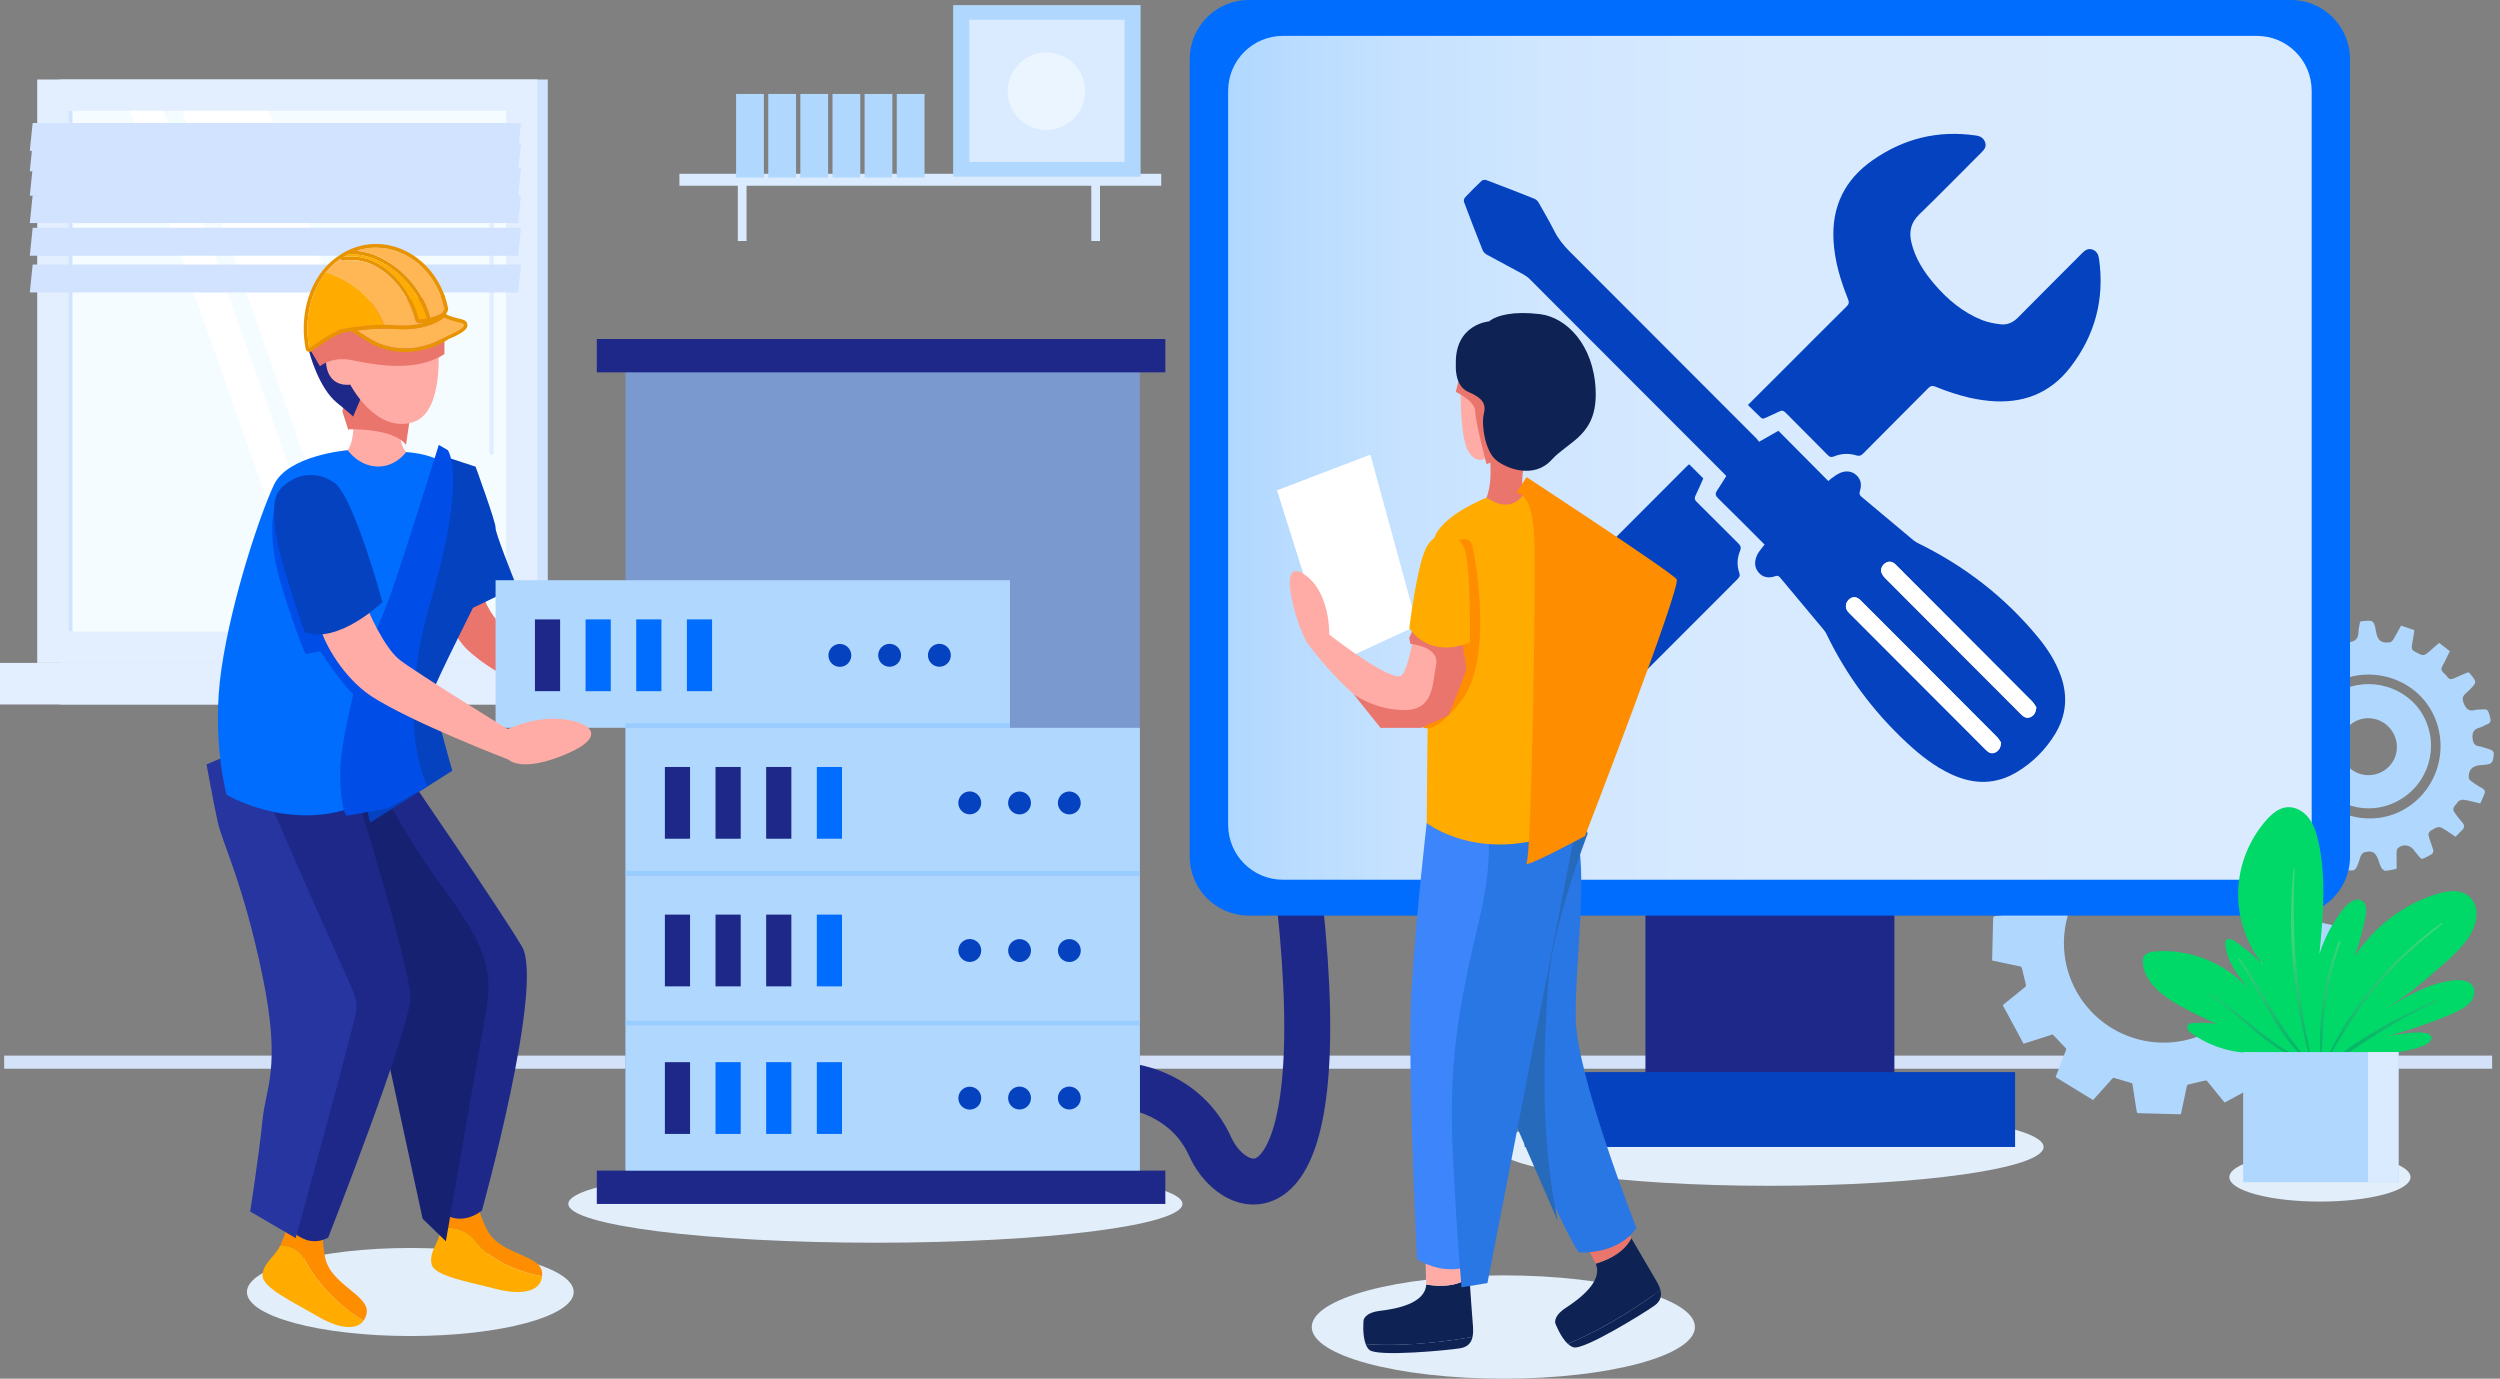 <svg width="272" height="150" viewBox="0 0 272 150" fill="none" xmlns="http://www.w3.org/2000/svg">
<rect x="0" y="0" width="272" height="150" fill="#808080" stroke="none"/>
<g clip-path="url(#clip0)">
<path d="M6.48 72.123H59.6L59.6 8.65L6.48 8.65L6.48 72.123Z" fill="#D1E3FF"/>
<path d="M4.048 72.123H58.468L58.468 8.65L4.048 8.65L4.048 72.123Z" fill="#E3EEFF"/>
<path d="M6.48 76.646H59.6V72.123H6.48V76.646Z" fill="#D1E3FF"/>
<path d="M-0.002 76.646H54.417V72.123H-0.002V76.646Z" fill="#E3EEFF"/>
<path d="M55.06 68.714L55.06 12.054L7.451 12.054L7.451 68.714H55.06Z" fill="#F5FCFF"/>
<path d="M49.222 68.717L29.245 12.056H19.82L39.789 68.717H49.222Z" fill="white"/>
<path d="M53.488 49.488C53.621 49.488 53.73 49.378 53.73 49.245V14.275C53.73 14.142 53.621 14.032 53.488 14.032C53.355 14.032 53.245 14.142 53.245 14.275V49.253C53.245 49.386 53.355 49.488 53.488 49.488Z" fill="#E2EEFF"/>
<path d="M37.77 68.717L17.793 12.056H14.122L34.091 68.717H37.77Z" fill="white"/>
<path d="M7.885 68.719L7.885 12.058H7.454L7.454 68.719H7.885Z" fill="#D1E3FF"/>
<path d="M3.241 16.415H56.369L56.682 13.381H3.554L3.241 16.415Z" fill="#D1E3FF"/>
<path d="M3.241 18.633H56.369L56.682 15.6H3.554L3.241 18.633Z" fill="#D1E3FF"/>
<path d="M3.241 21.299H56.369L56.682 18.265H3.554L3.241 21.299Z" fill="#D1E3FF"/>
<path d="M3.241 24.27H56.369L56.682 21.236H3.554L3.241 24.27Z" fill="#D1E3FF"/>
<path d="M3.241 27.821H56.369L56.682 24.787H3.554L3.241 27.821Z" fill="#D1E3FF"/>
<path d="M3.241 31.819H56.369L56.682 28.785H3.554L3.241 31.819Z" fill="#D1E3FF"/>
<path d="M271.142 114.85H0.454V116.276H271.142V114.85Z" fill="#D3E2F9"/>
<path d="M44.642 145.359C54.46 145.359 62.419 143.215 62.419 140.57C62.419 137.924 54.46 135.78 44.642 135.78C34.824 135.78 26.865 137.924 26.865 140.57C26.865 143.215 34.824 145.359 44.642 145.359Z" fill="#E2EEFA"/>
<path d="M163.563 150C175.076 150 184.409 147.484 184.409 144.379C184.409 141.275 175.076 138.759 163.563 138.759C152.051 138.759 142.718 141.275 142.718 144.379C142.718 147.484 152.051 150 163.563 150Z" fill="#E2EEFA"/>
<path d="M192.566 129.015C209.012 129.015 222.343 127.123 222.343 124.79C222.343 122.456 209.012 120.564 192.566 120.564C176.121 120.564 162.789 122.456 162.789 124.79C162.789 127.123 176.121 129.015 192.566 129.015Z" fill="#E2EEFA"/>
<path d="M95.242 135.208C113.694 135.208 128.652 133.316 128.652 130.982C128.652 128.649 113.694 126.757 95.242 126.757C76.791 126.757 61.833 128.649 61.833 130.982C61.833 133.316 76.791 135.208 95.242 135.208Z" fill="#E2EEFA"/>
<path d="M252.41 130.732C257.853 130.732 262.265 129.542 262.265 128.074C262.265 126.607 257.853 125.417 252.41 125.417C246.967 125.417 242.555 126.607 242.555 128.074C242.555 129.542 246.967 130.732 252.41 130.732Z" fill="#E2EEFA"/>
<path d="M122.976 118.221C122.976 118.221 129.019 118.856 131.688 124.79C134.357 130.724 145.316 134.306 141.387 98.043" stroke="#1E2889" stroke-width="5" stroke-miterlimit="10"/>
<path fill-rule="evenodd" clip-rule="evenodd" d="M269.858 87.413C269.24 87.272 268.652 87.1 268.05 87.013C267.846 86.982 267.502 87.1 267.408 87.264C267.204 87.601 266.664 87.883 267.063 88.416C267.322 88.754 267.557 89.114 267.846 89.42C268.175 89.773 268.175 90.063 267.815 90.376C267.596 90.572 267.408 90.799 267.173 91.043C266.633 90.69 266.14 90.321 265.6 90.039C265.427 89.945 265.075 90 264.911 90.118C264.605 90.337 264.057 90.447 264.261 91.043C264.41 91.466 264.519 91.897 264.684 92.312C264.825 92.657 264.746 92.846 264.418 93.026C263.236 93.637 263.588 93.598 262.805 92.72C262.719 92.626 262.656 92.516 262.578 92.414C262.147 91.881 261.318 91.826 260.856 92.312C260.762 92.414 260.754 92.618 260.746 92.783C260.731 93.057 260.754 93.332 260.754 93.614C260.754 93.888 260.754 94.162 260.754 94.523C260.347 94.602 259.948 94.719 259.533 94.743C259.392 94.75 259.181 94.562 259.095 94.413C258.938 94.139 258.86 93.825 258.75 93.528C258.437 92.704 258.1 92.516 257.239 92.728C257.106 92.759 256.973 92.908 256.895 93.041C256.809 93.183 256.778 93.355 256.723 93.52C256.261 94.86 256.261 94.86 254.766 94.523C254.758 93.959 254.719 93.371 254.75 92.791C254.774 92.344 254.492 92.25 254.171 92.187C253.811 92.109 253.451 91.732 253.091 92.226C252.754 92.681 252.378 93.112 251.995 93.575C251.525 93.332 251.095 93.12 250.625 92.877C250.789 92.375 250.883 91.881 251.102 91.458C251.478 90.737 250.883 90.564 250.531 90.204C250.14 89.812 249.858 90.07 249.537 90.282C249.153 90.541 248.762 90.776 248.417 90.996C248.316 90.964 248.284 90.972 248.277 90.956C247.243 90.016 247.243 90.016 248.034 88.887C248.496 88.221 248.457 87.742 247.854 87.201C247.736 87.1 247.509 87.06 247.345 87.092C246.821 87.178 246.312 87.311 245.803 87.429C245.756 87.397 245.709 87.382 245.693 87.343C244.887 85.83 244.895 86.182 246.155 85.304C246.57 85.014 246.774 84.763 246.601 84.223C246.437 83.697 246.32 83.274 245.623 83.337C245.208 83.376 244.785 83.266 244.394 83.235C244.347 83.149 244.316 83.117 244.316 83.078C244.128 81.73 244.112 81.667 245.466 81.353C246.202 81.181 246.132 80.703 246.218 80.186C246.312 79.637 245.983 79.488 245.599 79.323C245.208 79.159 244.832 78.97 244.394 78.767C244.504 78.273 244.613 77.779 244.73 77.261C245.286 77.293 245.819 77.301 246.335 77.363C246.703 77.403 246.914 77.254 246.985 76.917C247.071 76.509 247.619 76.141 247.063 75.67C246.664 75.333 246.296 74.941 245.881 74.541C246.14 74.118 246.39 73.703 246.68 73.24C247.149 73.428 247.627 73.585 248.073 73.805C248.464 74.001 248.738 73.961 248.997 73.601C249.263 73.224 249.795 72.942 249.318 72.378C249.302 72.362 249.294 72.339 249.286 72.323C248.613 71.053 248.613 71.053 249.826 70.112C250.226 70.449 250.648 70.779 251.04 71.155C251.556 71.657 251.877 71.092 252.269 70.959C252.597 70.849 252.793 70.661 252.691 70.238C252.574 69.744 252.535 69.234 252.449 68.67C252.825 68.521 253.185 68.349 253.56 68.239C253.686 68.207 253.92 68.309 253.999 68.419C254.218 68.733 254.406 69.07 254.554 69.422C254.734 69.846 254.993 69.901 255.447 69.877C256.222 69.838 256.59 69.532 256.605 68.748C256.613 68.372 256.715 68.004 256.778 67.659C256.84 67.62 256.864 67.604 256.879 67.604C258.273 67.439 258.273 67.439 258.531 68.819C258.695 69.697 259.11 70.01 260.01 69.885C260.159 69.862 260.324 69.689 260.41 69.548C260.692 69.078 260.95 68.591 261.232 68.066C261.709 68.223 262.163 68.38 262.68 68.552C262.602 69.085 262.531 69.65 262.421 70.206C262.359 70.543 262.414 70.732 262.75 70.912C263.697 71.414 263.69 71.429 264.496 70.716C264.778 70.465 265.067 70.222 265.38 69.948C265.772 70.253 266.132 70.536 266.547 70.849C266.273 71.39 266.038 71.931 265.74 72.441C265.38 73.06 266.014 73.232 266.226 73.585C266.421 73.914 266.688 73.961 267.032 73.789C267.525 73.546 268.042 73.35 268.512 73.146C268.598 73.185 268.645 73.193 268.668 73.217C269.529 74.228 269.521 74.212 268.605 75.137C268.245 75.498 267.721 75.733 268.042 76.493C268.316 77.144 268.59 77.426 269.279 77.246C269.443 77.207 269.615 77.207 269.787 77.199C270.696 77.136 270.672 77.144 270.915 77.998C271.032 78.414 271.001 78.68 270.547 78.829C270.288 78.916 270.054 79.104 269.795 79.166C269.153 79.331 268.934 79.676 269.02 80.366C269.083 80.883 269.24 81.134 269.748 81.197C269.975 81.228 270.195 81.322 270.422 81.385C271.392 81.659 271.439 81.722 271.212 82.741C271.173 82.898 270.985 83.086 270.829 83.125C270.508 83.211 270.155 83.211 269.819 83.251C268.966 83.337 268.559 83.776 268.598 84.615C268.605 84.748 268.746 84.905 268.864 84.991C269.224 85.249 269.592 85.516 269.983 85.712C270.367 85.908 270.445 86.143 270.249 86.519C270.124 86.778 270.007 87.076 269.858 87.413ZM250.899 84.889C252.856 88.644 257.631 90.149 261.349 88.181C265.177 86.167 266.649 81.338 264.621 77.481C262.664 73.757 257.842 72.292 254.069 74.283C250.288 76.29 248.871 81.016 250.899 84.889Z" fill="#B0D8FF"/>
<path fill-rule="evenodd" clip-rule="evenodd" d="M260.934 87.115C257.623 88.918 253.638 87.711 251.814 84.371C250.022 81.087 251.235 77.003 254.531 75.223C257.748 73.483 261.936 74.706 263.674 77.904C265.458 81.197 264.237 85.32 260.934 87.115ZM260.394 79.77C259.564 78.249 257.678 77.693 256.182 78.524C254.711 79.339 254.194 81.259 255.024 82.78C255.83 84.254 257.709 84.771 259.204 83.948C260.691 83.125 261.224 81.283 260.394 79.77Z" fill="#B0D8FF"/>
<path fill-rule="evenodd" clip-rule="evenodd" d="M223.204 112.576C223.306 112.537 223.361 112.561 223.431 112.639C223.862 113.102 224.292 113.564 224.731 114.011C224.809 114.097 224.809 114.16 224.777 114.254C224.433 115.148 224.089 116.049 223.744 116.943C223.713 117.021 223.689 117.092 223.65 117.186C225.012 118.017 226.359 118.848 227.721 119.686C228.136 119.224 228.543 118.777 228.942 118.33C229.239 118.001 229.529 117.68 229.819 117.35C229.889 117.264 229.952 117.256 230.053 117.288C230.641 117.468 231.235 117.648 231.83 117.813C231.956 117.844 231.995 117.899 232.018 118.017C232.167 118.981 232.324 119.953 232.472 120.917C232.496 121.058 232.535 121.113 232.684 121.113C234.171 121.144 235.65 121.191 237.138 121.231C237.177 121.231 237.224 121.231 237.279 121.231C237.318 121.05 237.357 120.87 237.396 120.69C237.576 119.851 237.756 119.02 237.928 118.181C237.952 118.048 238.014 118.009 238.14 117.985C238.727 117.852 239.314 117.703 239.909 117.562C239.979 117.546 240.089 117.562 240.128 117.609C240.77 118.393 241.404 119.177 242.038 119.961L246.281 117.656C246.195 117.397 246.116 117.154 246.038 116.911C245.811 116.214 245.592 115.508 245.357 114.81C245.318 114.693 245.349 114.638 245.435 114.56C245.881 114.144 246.328 113.729 246.766 113.298C246.86 113.203 246.93 113.196 247.048 113.243C247.956 113.595 248.864 113.94 249.764 114.293C249.819 114.317 249.881 114.332 249.952 114.356C250.782 113 251.611 111.651 252.441 110.287C252.394 110.24 252.347 110.193 252.3 110.146C251.58 109.496 250.86 108.845 250.14 108.194C250.046 108.108 250.022 108.045 250.062 107.912C250.242 107.332 250.414 106.752 250.578 106.164C250.609 106.039 250.656 105.984 250.79 105.968C251.76 105.819 252.731 105.662 253.701 105.506C253.795 105.49 253.874 105.49 253.874 105.349C253.905 103.812 253.952 102.276 253.991 100.739C253.991 100.732 253.983 100.716 253.975 100.692C253.748 100.645 253.514 100.59 253.279 100.543C252.496 100.379 251.721 100.206 250.938 100.05C250.813 100.026 250.774 99.971 250.743 99.854C250.609 99.258 250.461 98.662 250.312 98.066C250.281 97.957 250.304 97.894 250.39 97.816C251.165 97.188 251.94 96.561 252.707 95.934C252.746 95.903 252.778 95.871 252.817 95.832L250.555 91.646C249.803 91.889 249.044 92.124 248.292 92.367C248.042 92.446 247.799 92.524 247.549 92.61C247.447 92.65 247.392 92.626 247.322 92.555C246.891 92.093 246.461 91.63 246.022 91.184C245.944 91.097 245.936 91.043 245.975 90.941C246.32 90.047 246.664 89.145 247.009 88.252C247.04 88.173 247.063 88.103 247.103 88.009C245.748 87.178 244.394 86.347 243.032 85.508C242.742 85.822 242.468 86.135 242.187 86.449C241.772 86.911 241.349 87.374 240.934 87.844C240.864 87.923 240.809 87.946 240.699 87.915C240.097 87.727 239.494 87.546 238.883 87.374C238.766 87.343 238.742 87.28 238.727 87.186C238.578 86.222 238.421 85.257 238.273 84.285C238.249 84.136 238.21 84.082 238.046 84.074C236.582 84.042 235.118 84.003 233.654 83.964C233.592 83.964 233.529 83.964 233.459 83.964C233.341 84.513 233.224 85.046 233.114 85.587C233.012 86.073 232.903 86.559 232.809 87.045C232.785 87.154 232.738 87.194 232.629 87.217C232.026 87.358 231.423 87.499 230.828 87.648C230.711 87.68 230.656 87.656 230.578 87.562C229.952 86.786 229.325 86.01 228.699 85.242C228.668 85.202 228.637 85.171 228.598 85.132L224.417 87.397C224.676 88.213 224.934 89.028 225.192 89.835C225.247 90.016 225.302 90.204 225.372 90.384C225.412 90.494 225.396 90.556 225.31 90.635C224.864 91.05 224.41 91.466 223.979 91.897C223.877 91.999 223.807 92.007 223.682 91.96C222.758 91.599 221.834 91.246 220.911 90.894C220.879 90.878 220.84 90.87 220.785 90.854C219.956 92.21 219.126 93.559 218.288 94.931C218.547 95.166 218.805 95.401 219.063 95.628C219.58 96.099 220.096 96.569 220.621 97.032C220.715 97.11 220.715 97.18 220.684 97.282C220.503 97.87 220.323 98.458 220.159 99.046C220.12 99.179 220.065 99.219 219.94 99.234C218.977 99.383 218.022 99.54 217.067 99.681C216.918 99.705 216.864 99.744 216.856 99.909C216.824 101.382 216.785 102.856 216.746 104.33C216.746 104.385 216.746 104.439 216.746 104.502C217.294 104.62 217.826 104.737 218.366 104.847C218.844 104.949 219.321 105.059 219.799 105.153C219.924 105.176 219.963 105.231 219.987 105.349C220.12 105.945 220.269 106.54 220.417 107.136C220.449 107.254 220.425 107.309 220.331 107.387C219.556 108.014 218.781 108.641 218.014 109.268C217.975 109.3 217.944 109.331 217.905 109.37L220.167 113.556C220.918 113.313 221.678 113.078 222.429 112.835C222.711 112.741 222.961 112.67 223.204 112.576ZM230.234 93.049C235.494 90.196 242.077 92.163 244.926 97.439C247.76 102.691 245.803 109.284 240.558 112.13C235.298 114.983 228.715 113.023 225.858 107.755C223.016 102.495 224.973 95.903 230.234 93.049Z" fill="#B0D8FF"/>
<path d="M206.109 98.043H179.024V116.825H206.109V98.043Z" fill="#1E2889"/>
<path d="M219.243 116.645H165.889V124.79H219.243V116.645Z" fill="#0542BF"/>
<path d="M249.264 99.618H135.869C132.315 99.618 129.442 96.734 129.442 93.183V6.436C129.442 2.877 132.323 0 135.869 0H249.256C252.81 0 255.682 2.885 255.682 6.436V93.183C255.69 96.742 252.81 99.618 249.264 99.618Z" fill="#006DFE"/>
<path d="M245.545 95.715H139.587C136.291 95.715 133.622 93.041 133.622 89.741V9.877C133.622 6.577 136.291 3.904 139.587 3.904H245.545C248.841 3.904 251.51 6.577 251.51 9.877V89.749C251.51 93.041 248.841 95.715 245.545 95.715Z" fill="url(#paint0_linear)"/>
<path d="M191.986 59.248C190.311 57.57 188.636 55.885 186.937 54.223C186.64 53.933 186.585 53.721 186.812 53.376C187.157 52.874 187.47 52.349 187.822 51.793C187.728 51.691 187.618 51.565 187.501 51.456C180.479 44.424 173.458 37.384 166.428 30.361C166.225 30.157 165.99 29.984 165.739 29.851C164.416 29.13 163.078 28.424 161.763 27.703C161.583 27.601 161.395 27.421 161.317 27.233C160.62 25.493 159.947 23.744 159.289 21.988C159.234 21.847 159.289 21.597 159.391 21.487C159.978 20.868 160.581 20.256 161.199 19.676C161.309 19.574 161.559 19.535 161.7 19.59C163.454 20.248 165.199 20.93 166.937 21.62C167.117 21.691 167.289 21.855 167.391 22.02C167.986 23.062 168.589 24.113 169.137 25.187C169.559 26.01 170.123 26.708 170.773 27.358C177.567 34.147 184.354 40.943 191.133 47.74C191.243 47.849 191.313 47.983 191.384 48.069C192.135 47.638 192.808 47.262 193.489 46.87C195.321 48.712 197.114 50.515 198.922 52.341C199.063 52.224 199.149 52.122 199.258 52.051C199.572 51.84 199.877 51.589 200.221 51.448C200.832 51.197 201.458 51.228 201.975 51.699C202.499 52.169 202.562 52.796 202.358 53.423C202.264 53.729 202.327 53.886 202.562 54.074C204.448 55.642 206.319 57.225 208.206 58.801C208.37 58.934 208.558 59.036 208.746 59.13C213.795 61.607 218.147 64.978 221.732 69.329C222.773 70.591 223.658 71.962 224.214 73.522C224.997 75.725 224.816 77.842 223.603 79.849C222.57 81.542 221.2 82.921 219.509 83.956C217.184 85.383 214.789 85.383 212.347 84.262C210.484 83.407 208.895 82.145 207.407 80.758C203.783 77.371 200.871 73.46 198.718 68.976C198.64 68.811 198.538 68.654 198.421 68.521C196.847 66.64 195.274 64.758 193.701 62.869C193.552 62.697 193.442 62.587 193.176 62.681C192.479 62.924 191.798 62.869 191.305 62.25C190.812 61.631 190.89 60.925 191.235 60.267C191.431 59.914 191.712 59.624 191.986 59.248ZM221.552 76.948C221.435 76.783 221.278 76.486 221.059 76.266C217.31 72.496 213.544 68.733 209.787 64.962C208.613 63.786 207.439 62.611 206.264 61.435C205.951 61.121 205.599 61.011 205.192 61.231C204.816 61.435 204.581 61.881 204.707 62.273C204.777 62.508 204.941 62.736 205.121 62.908C207.235 65.041 209.364 67.165 211.486 69.289C214.296 72.103 217.114 74.918 219.924 77.74C220.198 78.014 220.503 78.202 220.903 78.03C221.294 77.865 221.497 77.544 221.552 76.948ZM217.717 80.797C217.599 80.632 217.45 80.35 217.239 80.138C214.006 76.885 210.758 73.64 207.517 70.395C205.818 68.694 204.112 66.985 202.405 65.284C201.998 64.876 201.536 64.876 201.153 65.237C200.769 65.613 200.722 66.146 201.067 66.553C201.161 66.671 201.278 66.773 201.388 66.883C204.339 69.838 207.29 72.793 210.241 75.749C212.19 77.701 214.139 79.653 216.088 81.605C216.362 81.879 216.675 82.051 217.075 81.871C217.466 81.698 217.662 81.369 217.717 80.797Z" fill="#0542BF"/>
<path d="M190.171 44.063C191.447 42.785 192.691 41.555 193.928 40.316C196.253 37.988 198.578 35.652 200.919 33.332C201.153 33.096 201.208 32.924 201.083 32.595C200.253 30.525 199.603 28.401 199.486 26.143C199.29 22.451 200.715 19.551 203.729 17.442C207.126 15.059 210.876 14.142 214.993 14.745C215.471 14.816 215.831 15.02 215.987 15.498C216.136 15.937 215.917 16.25 215.619 16.548C213.349 18.806 211.118 21.103 208.817 23.329C207.885 24.23 207.682 25.218 207.964 26.402C208.379 28.119 209.31 29.561 210.437 30.886C211.893 32.587 213.576 34.006 215.682 34.837C216.308 35.08 216.997 35.205 217.67 35.284C218.398 35.37 219.024 35.088 219.557 34.547C221.874 32.203 224.207 29.883 226.531 27.546C226.852 27.217 227.189 26.99 227.659 27.154C228.136 27.319 228.308 27.711 228.379 28.181C228.989 32.548 227.94 36.483 225.255 39.956C223.025 42.848 220.019 43.954 216.433 43.617C214.398 43.428 212.465 42.833 210.586 42.072C210.218 41.923 210.022 41.994 209.772 42.252C207.424 44.62 205.052 46.979 202.703 49.355C202.469 49.59 202.281 49.645 201.952 49.543C201.146 49.292 200.316 49.339 199.533 49.66C199.243 49.778 199.079 49.739 198.868 49.519C197.349 47.975 195.807 46.454 194.288 44.91C194.061 44.683 193.881 44.62 193.584 44.769C193.083 45.028 192.558 45.231 192.05 45.474C191.846 45.576 191.705 45.576 191.541 45.396C191.102 44.965 190.656 44.549 190.171 44.063Z" fill="#0542BF"/>
<path d="M183.775 50.507C184.307 51.032 184.824 51.55 185.317 52.051C185.035 52.686 184.762 53.329 184.456 53.956C184.331 54.223 184.378 54.379 184.581 54.583C186.1 56.088 187.595 57.601 189.114 59.106C189.372 59.357 189.466 59.561 189.317 59.929C189.004 60.698 188.957 61.513 189.231 62.305C189.341 62.618 189.255 62.799 189.043 63.01C185.56 66.491 182.084 69.971 178.601 73.46C175.431 76.635 172.159 79.707 169.129 83C166.131 86.261 161.489 85.14 159.383 82.02C158.186 80.248 157.787 78.32 158.601 76.29C158.867 75.631 159.321 75.004 159.822 74.494C167.697 66.569 175.603 58.667 183.493 50.766C183.603 50.664 183.705 50.57 183.775 50.507ZM169.333 77.254C169.341 75.396 167.83 73.867 165.975 73.859C164.088 73.844 162.554 75.365 162.546 77.23C162.546 79.104 164.088 80.648 165.951 80.64C167.798 80.632 169.325 79.104 169.333 77.254Z" fill="#0542BF"/>
<path d="M221.553 76.948C221.498 77.544 221.294 77.857 220.887 78.03C220.488 78.194 220.191 78.014 219.909 77.74C217.099 74.926 214.289 72.111 211.47 69.289C209.349 67.165 207.22 65.041 205.106 62.908C204.934 62.728 204.77 62.509 204.691 62.273C204.566 61.881 204.809 61.443 205.177 61.231C205.584 61.004 205.936 61.121 206.249 61.435C207.423 62.611 208.598 63.786 209.772 64.962C213.529 68.725 217.294 72.488 221.044 76.266C221.287 76.493 221.435 76.783 221.553 76.948Z" fill="white"/>
<path d="M217.717 80.797C217.67 81.377 217.466 81.698 217.067 81.879C216.668 82.059 216.363 81.887 216.081 81.612C214.132 79.66 212.183 77.709 210.233 75.757C207.282 72.801 204.331 69.846 201.38 66.891C201.27 66.781 201.161 66.679 201.059 66.561C200.723 66.154 200.762 65.621 201.145 65.244C201.521 64.876 201.991 64.884 202.398 65.291C204.104 66.993 205.803 68.701 207.509 70.403C210.75 73.648 213.999 76.893 217.232 80.146C217.451 80.35 217.599 80.632 217.717 80.797Z" fill="white"/>
<path d="M169.333 77.254C169.325 79.104 167.806 80.632 165.951 80.64C164.088 80.648 162.546 79.104 162.546 77.23C162.546 75.357 164.088 73.844 165.975 73.859C167.83 73.867 169.333 75.396 169.333 77.254Z" fill="white"/>
<path d="M169.231 144.011C169.231 144.011 169.779 145.469 170.578 146.214C175.04 144.372 179.126 141.495 180.652 140.358C180.566 140.013 180.386 139.637 180.136 139.229C179.674 138.461 178.374 136.242 177.49 134.714C177.122 135.466 176.151 136.729 173.615 137.489C174.437 139.409 171.83 141.33 170.382 142.279C168.903 143.235 169.231 144.011 169.231 144.011Z" fill="#0E2354"/>
<path d="M172.448 135.263C172.448 135.263 172.519 135.364 173.544 137.332C173.568 137.379 173.591 137.426 173.615 137.481C176.151 136.721 177.121 135.459 177.489 134.706C176.973 133.82 176.597 133.17 176.597 133.17L172.448 135.263Z" fill="#EA756C"/>
<path d="M170.578 146.206C170.774 146.386 170.985 146.527 171.204 146.59C172.332 146.919 179.001 142.78 179.995 142.059C180.653 141.589 180.825 141.024 180.653 140.35C179.126 141.487 175.04 144.372 170.578 146.206Z" fill="#0E2354"/>
<path d="M148.354 143.674C148.354 143.674 148.198 145.218 148.589 146.245C153.403 146.574 158.343 145.798 160.213 145.453C160.284 145.101 160.292 144.685 160.253 144.207C160.174 143.313 159.994 140.742 159.877 138.978C159.211 139.496 157.787 140.185 155.172 139.754C155.063 141.84 151.877 142.412 150.162 142.616C148.393 142.827 148.354 143.674 148.354 143.674Z" fill="#0E2354"/>
<path d="M155.094 137.254C155.094 137.254 155.117 137.371 155.164 139.59C155.164 139.645 155.164 139.7 155.164 139.754C157.779 140.193 159.203 139.496 159.869 138.978C159.798 137.959 159.751 137.207 159.751 137.207L155.094 137.254Z" fill="#FFACA6"/>
<path d="M148.589 146.237C148.683 146.488 148.808 146.708 148.98 146.864C149.841 147.656 157.654 146.896 158.867 146.692C159.665 146.559 160.072 146.128 160.213 145.446C158.342 145.79 153.403 146.567 148.589 146.237Z" fill="#0E2354"/>
<path d="M138.938 53.345L149.098 49.464L154.178 68.059L144.926 72.347L138.938 53.345Z" fill="white"/>
<path d="M158.921 41.186C158.921 41.186 158.741 47.363 159.712 49.041C160.683 50.718 162.139 50.146 162.749 48.288V42.245L158.921 41.186Z" fill="#FFACA6"/>
<path d="M158.39 42.637C158.39 42.637 160.503 43.624 160.503 44.745C160.503 45.866 161.74 50.507 161.74 50.507L163.219 49.817C163.219 49.817 163.266 47.042 163.219 45.615C163.172 44.189 162.186 42.221 162.186 42.221C162.186 42.221 160.824 40.739 160.127 40.52C159.423 40.3 158.914 40.52 158.914 40.52L158.39 42.637Z" fill="#EA756C"/>
<path d="M161.991 48.994C161.991 48.994 162.547 51.965 161.74 54.144C161.74 54.144 162.39 55.328 163.736 55.406C165.083 55.485 165.772 54.419 165.772 54.419C165.772 54.419 165.412 53.008 165.772 50.703L161.991 48.994Z" fill="#EA756C"/>
<path d="M171.87 67.784C171.87 67.784 174.367 70.434 173.31 72.111C172.253 73.789 171.134 75.874 171.134 75.874L171.337 80.491C171.337 80.491 177.036 74.314 177.42 72.252C177.803 70.191 176.48 67.635 175.22 65.691L171.87 67.784Z" fill="#EA756C"/>
<path d="M162.624 99.023V112.083C162.624 112.083 164.824 121.787 168.002 128.756C171.172 135.725 171.79 136.258 171.79 136.258C171.79 136.258 175.931 136.611 178.045 133.609C178.045 133.609 171.524 117.021 171.438 110.844C171.352 104.667 172.847 95.142 171.438 90.196C171.289 89.287 170.82 88.487 170.82 88.487L164.479 89.138L162.624 99.023Z" fill="#2976E5"/>
<path d="M172.738 90.706C172.738 90.706 168.879 100.677 168.44 106.995C168.002 113.313 167.462 123.402 169.497 132.872L161.129 113.619V96.992L164.479 89.138L171.791 87.758L172.738 90.706Z" fill="#266ABC"/>
<path d="M156.401 89.138L155.227 89.545C155.227 89.545 153.99 100.253 153.552 108.108C153.113 115.963 154.17 137.003 154.17 137.003C154.17 137.003 157.873 139.472 161.129 137.003C161.129 137.003 160.691 123.896 161.748 118.134C162.804 112.373 169.09 92.077 168.793 89.545L156.401 89.138Z" fill="#3D85FB"/>
<path d="M161.834 89.82C161.834 89.82 162.624 93.237 160.777 100.802C158.929 108.375 158.045 113.995 157.959 120.212C157.873 126.428 159.015 140.06 159.015 140.06L161.834 139.598L171.141 91.654L167.297 84.693L161.834 89.82Z" fill="#2976E5"/>
<path d="M158.397 39.673C158.397 39.673 158.194 41.97 159.759 42.644C161.333 43.319 161.716 43.946 161.435 45.067C161.153 46.188 161.575 49.049 162.75 50.037C163.924 51.024 166.914 52.122 168.808 50.037C170.703 47.951 173.81 47.387 173.607 42.448C173.403 37.51 170.429 34.531 167.556 34.178C164.675 33.825 162.828 34.296 162.006 34.97C162.006 34.962 158.249 35.26 158.397 39.673Z" fill="#0E2354"/>
<path d="M161.747 54.144C161.747 54.144 156.471 56.167 155.939 58.903C155.407 61.638 155.227 89.553 155.227 89.553C155.227 89.553 158.929 92.438 164.917 91.787C170.906 91.137 171.258 88.903 171.258 88.903C171.258 88.903 171.321 70.136 170.961 68.67C170.961 68.67 174.013 68.67 175.603 65.879C175.603 65.879 172.26 57.923 171.047 55.736C169.536 53 165.771 53.745 165.771 53.745C165.771 53.745 164.542 56.049 161.747 54.144Z" fill="#FFAB00"/>
<path d="M158.389 58.903C158.389 58.903 159.892 58.048 160.221 59.491C160.542 60.933 162.522 71.845 158.914 76.344C155.313 80.844 154.256 79.37 153.332 76.846C152.401 74.314 155.908 60.345 158.389 58.903Z" fill="#FE8E00"/>
<path d="M164.973 53.65C164.973 53.65 166.679 53.329 166.914 58.299C167.149 63.269 166.617 93.104 166.092 93.888C165.56 94.672 172.448 90.964 172.448 90.964C172.448 90.964 182.953 63.786 182.421 63.026C181.889 62.258 166.092 51.91 166.092 51.91L164.973 53.65Z" fill="#FE8E00"/>
<path d="M153.905 68.317C153.905 68.317 153.435 72.237 152.566 73.413C151.698 74.588 144.629 69.046 144.629 69.046C144.629 69.046 144.77 64.312 141.811 62.43C138.86 60.549 141.012 67.965 142.226 69.948C142.226 69.948 146.711 76.18 150.985 78.022C155.259 79.864 155.768 77.81 156.473 76.736C157.169 75.655 158.39 69.36 158.39 69.36L153.905 68.317Z" fill="#FFACA6"/>
<path d="M153.443 70.05C153.443 70.05 156.66 70.324 156.245 72.347C155.823 74.369 156.057 77.246 152.801 77.254C149.545 77.262 147.267 75.521 147.267 75.521L150.202 79.19H154.625L157.599 77.842C157.599 77.842 159.541 73.068 159.541 72.77C159.541 72.472 158.907 68.811 158.907 68.811L154.085 67.737L153.325 69.376L153.443 70.05Z" fill="#EA756C"/>
<path d="M153.333 68.356C153.333 68.356 154.131 61.725 155.141 59.647C156.151 57.57 158.578 57.735 159.314 59.647C160.049 61.56 159.932 69.877 159.932 69.877C159.932 69.877 155.885 71.892 153.333 68.356Z" fill="#FFAB00"/>
<path d="M52.025 62.861C52.025 62.861 52.541 66.851 55.492 68.772C58.443 70.692 63.547 72.95 63.547 72.95L60.925 76.188C60.925 76.188 54.318 74.079 50.717 70.559C48.752 68.544 47.484 64.178 47.484 64.178L52.025 62.861Z" fill="#EA756C"/>
<path d="M33.19 137.121C34.082 138.971 36.767 142.153 39.562 143.674C39.695 143.486 39.804 143.259 39.867 142.984C40.392 140.922 35.922 139.841 35.358 136.744C34.795 133.648 35.452 133.475 35.452 133.475L31.554 132.597C31.554 132.597 31.061 134.244 30.497 135.498C30.489 135.514 30.482 135.521 30.474 135.537C31.209 135.514 32.509 135.694 33.19 137.121Z" fill="#FE8E00"/>
<path d="M33.19 137.121C32.502 135.694 31.202 135.514 30.482 135.529C29.91 136.752 28.65 137.379 28.564 138.728C28.478 140.099 32.032 141.722 34.451 143.157C36.541 144.403 38.693 144.905 39.57 143.674C36.768 142.153 34.083 138.971 33.19 137.121Z" fill="#FFAB00"/>
<path d="M51.743 135.043C53.222 137.011 56.306 138.414 58.976 138.853C58.983 138.759 58.991 138.665 58.991 138.555C58.937 136.431 54.349 136.595 52.964 133.765C51.586 130.935 52.173 130.591 52.173 130.591L48.181 130.802C48.181 130.802 48.15 132.276 47.985 133.569C48.995 133.499 50.67 133.624 51.743 135.043Z" fill="#FE8E00"/>
<path d="M51.743 135.043C50.67 133.624 48.995 133.491 47.985 133.569C47.97 133.671 47.962 133.781 47.946 133.883C47.743 135.239 46.67 136.188 46.952 137.528C47.234 138.869 51.101 139.472 53.809 140.201C56.385 140.891 58.796 140.711 58.976 138.861C56.306 138.422 53.222 137.019 51.743 135.043Z" fill="#FFAB00"/>
<path d="M42.607 83.854L44.172 84.066C44.172 84.066 54.333 98.842 56.791 102.989C59.249 107.144 52.439 131.696 52.439 131.696C52.439 131.696 49.895 133.969 47.366 131.288C47.366 131.288 48.556 113.478 49.589 107.92L41.12 98.341L36.893 86.308L42.607 83.854Z" fill="#1E2889"/>
<path d="M39.836 81.949C39.836 81.949 42.294 88.652 48.353 96.812C54.412 104.972 53.425 106.987 52.306 113.298C51.179 119.608 48.51 135.051 48.51 135.051L45.981 132.597L41.605 112.388L36.909 103.279L34.239 87.358L34.881 83.172L39.836 81.949Z" fill="#162172"/>
<path d="M25.222 84.591L24.658 86.48C24.658 86.48 26.099 90.909 29.707 96.702C33.316 102.495 37.41 108.97 37.41 108.97C37.41 108.97 34.529 115.375 33.198 121.983C31.86 128.599 30.741 132.746 30.741 132.746C30.741 132.746 32.877 136.195 35.711 134.643C35.711 134.643 44.651 111.847 44.651 108.539C44.651 105.231 38.819 86.59 38.819 86.59L25.222 84.591Z" fill="#1E2889"/>
<path d="M27.852 83.854C27.852 83.854 33.441 96.687 36.385 103.279C39.336 109.864 39.124 108.602 38.068 112.819C37.027 117.037 32.173 134.706 32.173 134.706L27.218 131.813C27.218 131.813 28.212 125.479 28.557 121.897C28.901 118.307 30.631 116.198 28.557 106.172C26.483 96.146 24.197 91.717 23.704 89.498C23.21 87.28 22.475 83.172 22.475 83.172C22.475 83.172 25.113 82.004 25.426 82.004C25.739 82.004 27.852 83.854 27.852 83.854Z" fill="#2735A0"/>
<path d="M38.255 49.025L37.832 48.978C37.832 48.978 31.312 49.519 29.801 52.757C28.29 55.994 25.222 65.095 24.095 72.762C22.967 80.428 24.658 86.48 24.658 86.48C24.658 86.48 35.421 92.853 44.181 84.058C44.181 84.058 41.84 81.032 43.382 75.121C44.925 69.211 46.24 67.251 46.874 65.385C46.874 65.385 49.425 65.973 51.57 64.954C53.715 63.935 53.926 63.269 53.926 63.269C53.926 63.269 50.834 53.642 49.465 51.487C48.095 49.323 44.181 49.19 44.181 49.19L38.255 49.025Z" fill="#006DFE"/>
<path d="M47.743 49.464C47.743 49.464 49.355 50.938 48.087 57.484C46.819 64.029 42.185 69.516 40.643 78.171C39.101 86.825 40.291 89.498 40.291 89.498L49.214 83.854C49.214 83.854 46.929 76.046 47.124 75.208C47.32 74.369 51.461 66.13 51.461 66.13L53.919 64.946L55.954 63.143C55.954 63.143 53.849 57.915 53.919 57.421C53.989 56.927 51.743 50.773 51.743 50.773L47.743 49.464Z" fill="#0542BF"/>
<path d="M48.721 48.978C48.721 48.978 50.881 51.777 46.866 65.393C42.85 79.01 46.521 85.555 46.521 85.555L42.184 87.946C42.184 87.946 38.177 88.699 37.762 88.746C37.339 88.793 36.705 85.203 37.198 81.683C37.691 78.163 39.233 72.346 39.233 72.346C39.233 72.346 40.916 68.952 42.325 65.15C43.727 61.348 47.742 48.406 47.742 48.406L48.721 48.978Z" fill="#004DE8"/>
<path d="M31.038 55.72L29.801 55.673C29.801 55.673 29.026 58.675 30.709 64.021C32.392 69.368 33.238 71.155 33.238 71.155L34.874 70.865C34.874 70.865 38.06 76.023 40.259 76.964L41.292 74.432L35.437 62.861L31.038 55.72Z" fill="#004DE8"/>
<path d="M38.208 43.703C38.208 43.703 38.959 47.364 37.832 48.978C37.832 48.978 38.983 50.687 41.018 50.758C43.053 50.828 44.18 49.19 44.18 49.19C44.18 49.19 43.124 48.202 43.664 45.365L39.304 42.644L38.208 43.703Z" fill="#FFACA6"/>
<path d="M37.934 46.705C37.934 46.705 42.795 46.54 44.173 48.406L44.783 44.251L39.836 42.284L37.824 42.919L37.245 44.745L37.934 46.893" fill="#EA756C"/>
<path d="M124.017 38.623H68.056V129.172H124.017V38.623Z" fill="#7A99CE"/>
<path d="M126.788 36.883H64.932V40.512H126.788V36.883Z" fill="#1E2889"/>
<path d="M126.788 127.361H64.932V130.99H126.788V127.361Z" fill="#1E2889"/>
<path d="M124.017 111.299H68.056V127.353H124.017V111.299Z" fill="#B0D8FF"/>
<path d="M75.078 115.563H72.338V123.371H75.078V115.563Z" fill="#1E2889"/>
<path d="M80.588 115.563H77.849V123.371H80.588V115.563Z" fill="#006DFE"/>
<path d="M86.099 115.563H83.359V123.371H86.099V115.563Z" fill="#006DFE"/>
<path d="M91.61 115.563H88.87V123.371H91.61V115.563Z" fill="#006DFE"/>
<path d="M106.724 119.767C106.882 119.097 106.468 118.425 105.799 118.267C105.13 118.109 104.46 118.524 104.302 119.194C104.144 119.864 104.558 120.535 105.227 120.693C105.896 120.851 106.566 120.437 106.724 119.767Z" fill="#0542BF"/>
<path d="M111.807 120.348C112.293 119.861 112.293 119.072 111.807 118.585C111.321 118.099 110.533 118.099 110.047 118.585C109.561 119.072 109.561 119.861 110.047 120.348C110.533 120.835 111.321 120.835 111.807 120.348Z" fill="#0542BF"/>
<path d="M117.223 120.347C117.709 119.86 117.709 119.071 117.223 118.584C116.737 118.097 115.949 118.097 115.463 118.584C114.977 119.071 114.977 119.86 115.463 120.347C115.949 120.833 116.737 120.833 117.223 120.347Z" fill="#0542BF"/>
<path d="M124.017 95.244H68.056V111.299H124.017V95.244Z" fill="#B0D8FF"/>
<path d="M75.078 99.509H72.338V107.316H75.078V99.509Z" fill="#1E2889"/>
<path d="M80.588 99.509H77.849V107.316H80.588V99.509Z" fill="#1E2889"/>
<path d="M86.099 99.509H83.359V107.316H86.099V99.509Z" fill="#1E2889"/>
<path d="M91.61 99.509H88.87V107.316H91.61V99.509Z" fill="#006DFE"/>
<path d="M106.393 104.295C106.879 103.808 106.879 103.019 106.393 102.532C105.907 102.045 105.119 102.045 104.633 102.532C104.147 103.019 104.147 103.808 104.633 104.295C105.119 104.782 105.907 104.782 106.393 104.295Z" fill="#0542BF"/>
<path d="M112.142 103.707C112.3 103.038 111.886 102.366 111.217 102.208C110.548 102.05 109.878 102.465 109.72 103.135C109.562 103.805 109.976 104.476 110.645 104.634C111.314 104.792 111.984 104.377 112.142 103.707Z" fill="#0542BF"/>
<path d="M117.557 103.705C117.715 103.035 117.301 102.364 116.632 102.206C115.963 102.048 115.293 102.463 115.135 103.132C114.977 103.802 115.391 104.474 116.06 104.632C116.729 104.79 117.399 104.375 117.557 103.705Z" fill="#0542BF"/>
<path d="M124.017 79.19H68.056V95.244H124.017V79.19Z" fill="#B0D8FF"/>
<path d="M75.078 83.447H72.338V91.254H75.078V83.447Z" fill="#1E2889"/>
<path d="M80.588 83.447H77.849V91.254H80.588V83.447Z" fill="#1E2889"/>
<path d="M86.099 83.447H83.359V91.254H86.099V83.447Z" fill="#1E2889"/>
<path d="M91.61 83.447H88.87V91.254H91.61V83.447Z" fill="#006DFE"/>
<path d="M106.389 88.235C106.875 87.748 106.875 86.959 106.389 86.472C105.903 85.985 105.115 85.985 104.629 86.472C104.143 86.959 104.143 87.748 104.629 88.235C105.115 88.721 105.903 88.721 106.389 88.235Z" fill="#0542BF"/>
<path d="M112.137 87.649C112.295 86.979 111.881 86.308 111.212 86.15C110.543 85.991 109.873 86.406 109.715 87.076C109.557 87.746 109.971 88.417 110.64 88.576C111.309 88.734 111.979 88.319 112.137 87.649Z" fill="#0542BF"/>
<path d="M117.553 87.647C117.711 86.977 117.297 86.306 116.628 86.147C115.959 85.989 115.289 86.404 115.131 87.074C114.973 87.744 115.387 88.415 116.056 88.573C116.725 88.732 117.395 88.317 117.553 87.647Z" fill="#0542BF"/>
<path d="M109.88 63.128H53.919V79.182H109.88V63.128Z" fill="#B0D8FF"/>
<path d="M60.941 67.392H58.201V75.2H60.941V67.392Z" fill="#1E2889"/>
<path d="M66.452 67.392H63.712V75.2H66.452V67.392Z" fill="#006DFE"/>
<path d="M71.962 67.392H69.223V75.2H71.962V67.392Z" fill="#006DFE"/>
<path d="M77.473 67.392H74.733V75.2H77.473V67.392Z" fill="#006DFE"/>
<path d="M92.588 71.594C92.746 70.924 92.331 70.252 91.662 70.094C90.993 69.936 90.323 70.351 90.165 71.021C90.007 71.691 90.421 72.362 91.09 72.52C91.759 72.678 92.43 72.263 92.588 71.594Z" fill="#0542BF"/>
<path d="M97.671 72.178C98.157 71.691 98.157 70.902 97.671 70.415C97.184 69.928 96.396 69.928 95.91 70.415C95.424 70.902 95.424 71.691 95.91 72.178C96.396 72.665 97.184 72.665 97.671 72.178Z" fill="#0542BF"/>
<path d="M103.087 72.176C103.573 71.689 103.573 70.9 103.087 70.414C102.6 69.927 101.812 69.927 101.326 70.414C100.84 70.9 100.84 71.689 101.326 72.176C101.812 72.663 102.6 72.663 103.087 72.176Z" fill="#0542BF"/>
<path d="M34.419 35.801L33.645 38.286C33.645 38.286 34.631 42.174 36.666 43.828C38.701 45.482 38.412 45.341 38.412 45.341L39.836 41.962L38.177 35.401L34.419 35.801Z" fill="#1E2889"/>
<path d="M47.336 34.625C47.477 34.625 49.019 44.659 44.948 45.929C40.87 47.199 38.107 41.845 38.107 41.845C38.107 41.845 35.907 42.245 35.508 39.807C35.109 37.369 37.684 37.675 37.684 37.675L38.083 34.978L40.072 32.752L46.772 33.434L47.336 34.625Z" fill="#FFACA6"/>
<path d="M34.811 39.846C34.811 39.846 36.079 38.764 38.185 39.164C40.29 39.564 44.987 40.685 48.353 38.529V32.117L38.811 33.183L35.703 34.257L33.645 37.878L34.811 39.846Z" fill="#EA756C"/>
<path d="M50.084 35.119C49.168 34.923 48.589 34.688 48.252 34.523C48.228 34.578 48.189 34.625 48.142 34.664C48.087 34.711 46.71 35.816 43.829 35.816C43.579 35.816 43.32 35.809 43.062 35.793C42.616 35.762 42.17 35.754 41.739 35.754C40.588 35.754 39.61 35.856 38.819 35.965C39.61 36.436 40.315 36.945 40.902 37.212C41.035 37.275 41.168 37.329 41.301 37.384C41.348 37.4 41.387 37.416 41.434 37.431C41.52 37.463 41.606 37.494 41.7 37.525C41.755 37.541 41.802 37.557 41.857 37.572C41.935 37.596 42.013 37.62 42.091 37.643C42.146 37.659 42.201 37.674 42.256 37.682C42.334 37.698 42.404 37.721 42.475 37.737C42.53 37.753 42.584 37.761 42.639 37.768C42.71 37.784 42.78 37.792 42.858 37.808C42.913 37.816 42.968 37.823 43.023 37.831C43.093 37.839 43.164 37.847 43.234 37.855C43.289 37.862 43.344 37.862 43.399 37.87C43.469 37.878 43.539 37.878 43.61 37.886C43.665 37.886 43.712 37.894 43.767 37.894C43.837 37.894 43.907 37.902 43.97 37.902C44.001 37.902 44.033 37.902 44.064 37.902C44.087 37.902 44.111 37.902 44.142 37.902C44.174 37.902 44.205 37.902 44.236 37.902C44.315 37.902 44.393 37.894 44.471 37.894C44.495 37.894 44.51 37.894 44.534 37.894C44.628 37.886 44.722 37.878 44.816 37.87C44.839 37.87 44.862 37.862 44.894 37.862C44.964 37.855 45.035 37.847 45.105 37.839C45.136 37.839 45.16 37.831 45.191 37.831C45.277 37.816 45.356 37.808 45.434 37.792C45.442 37.792 45.45 37.792 45.457 37.784C45.544 37.768 45.63 37.753 45.716 37.729C45.739 37.721 45.77 37.721 45.794 37.714C45.857 37.698 45.919 37.682 45.982 37.666C46.005 37.659 46.029 37.659 46.052 37.651C46.131 37.627 46.209 37.612 46.287 37.588C46.303 37.588 46.311 37.58 46.326 37.572C46.389 37.557 46.459 37.533 46.522 37.518C46.545 37.51 46.569 37.502 46.592 37.494C46.647 37.478 46.702 37.455 46.765 37.439C46.78 37.431 46.804 37.423 46.819 37.423C46.89 37.4 46.96 37.377 47.023 37.345C47.039 37.337 47.054 37.329 47.078 37.322C47.125 37.306 47.179 37.282 47.227 37.267C47.25 37.259 47.266 37.251 47.289 37.243C47.344 37.22 47.391 37.204 47.438 37.181C47.446 37.173 47.461 37.173 47.469 37.165C47.524 37.141 47.579 37.118 47.633 37.086C47.649 37.079 47.665 37.071 47.681 37.063C47.72 37.047 47.759 37.024 47.798 37.008C47.814 37 47.829 36.992 47.845 36.984C47.892 36.961 47.939 36.938 47.986 36.914C47.994 36.914 48.001 36.906 48.009 36.906C48.048 36.883 48.087 36.867 48.119 36.851C48.135 36.843 48.142 36.836 48.158 36.828C48.189 36.812 48.213 36.796 48.244 36.781C48.252 36.773 48.26 36.773 48.275 36.765C48.307 36.749 48.338 36.726 48.369 36.71C48.377 36.702 48.385 36.702 48.393 36.694C48.416 36.679 48.432 36.671 48.455 36.655C48.463 36.647 48.471 36.647 48.479 36.64C48.495 36.632 48.51 36.616 48.526 36.608L48.534 36.6C48.549 36.593 48.565 36.577 48.581 36.569L48.589 36.561C48.596 36.553 48.604 36.553 48.612 36.545C48.612 36.545 48.612 36.545 48.62 36.545C48.628 36.545 48.628 36.538 48.628 36.538C49.88 36.02 51.078 35.331 50.084 35.119Z" fill="#FFB655"/>
<path d="M50.85 35.315C50.835 35.103 50.702 34.829 50.169 34.719C49.371 34.547 48.839 34.351 48.526 34.194C48.533 34.17 48.541 34.139 48.549 34.115C48.565 34.092 48.58 34.061 48.596 34.037C48.69 33.888 48.792 33.724 48.753 33.52C47.939 29.475 44.643 26.543 40.909 26.543C40.424 26.543 39.946 26.59 39.469 26.692C38.866 26.817 38.279 27.021 37.731 27.303C37.731 27.303 37.731 27.303 37.723 27.303C37.535 27.397 37.355 27.499 37.175 27.609C37.167 27.617 37.16 27.617 37.152 27.625C37.12 27.64 37.097 27.664 37.081 27.688C34.177 29.412 32.51 33.394 33.199 37.651C33.214 37.737 33.23 37.823 33.246 37.902L33.254 37.957C33.277 38.09 33.371 38.208 33.504 38.255C33.551 38.27 33.606 38.286 33.653 38.286C33.739 38.286 33.817 38.262 33.888 38.208C34.897 37.486 36.713 36.295 37.324 36.193C37.434 36.177 37.551 36.154 37.676 36.13C37.825 36.107 37.989 36.075 38.169 36.044C38.631 36.287 39.07 36.569 39.477 36.828C39.923 37.11 40.346 37.384 40.729 37.565C41.786 38.051 42.913 38.301 44.064 38.301C46.623 38.301 48.518 37.094 48.815 36.891C50.921 36.028 50.874 35.55 50.85 35.315ZM39.547 27.092C40.001 26.998 40.455 26.951 40.901 26.951C44.377 26.951 47.555 29.686 48.346 33.606C48.361 33.692 48.126 33.959 48.142 34.053C48.142 34.053 47.633 34.358 46.819 34.57C46.819 34.562 46.819 34.562 46.819 34.554C45.794 30.753 42.295 27.625 38.835 27.288C39.07 27.201 39.304 27.139 39.547 27.092ZM37.911 27.664C38.021 27.656 38.122 27.656 38.232 27.656C41.755 27.656 45.418 30.894 46.436 34.656C46.177 34.711 45.888 34.751 45.59 34.766C45.528 34.531 45.457 34.304 45.387 34.076C44.244 30.674 41.426 27.899 38.271 27.899C37.974 27.899 37.676 27.923 37.371 27.977C37.543 27.86 37.723 27.758 37.911 27.664ZM37.934 35.683C37.676 35.73 37.449 35.77 37.246 35.801C36.322 35.958 33.645 37.886 33.645 37.886C33.629 37.784 33.606 37.69 33.59 37.588C33.559 37.408 33.535 37.235 33.52 37.055C33.512 37 33.512 36.953 33.504 36.898C33.488 36.773 33.48 36.648 33.473 36.522C33.465 36.467 33.465 36.404 33.465 36.35C33.457 36.224 33.457 36.107 33.449 35.981C33.449 35.926 33.449 35.879 33.449 35.824C33.449 35.675 33.449 35.526 33.457 35.378C33.457 35.354 33.457 35.331 33.457 35.315C33.465 35.135 33.473 34.962 33.488 34.79C33.488 34.774 33.488 34.758 33.496 34.743C33.512 34.586 33.528 34.437 33.551 34.28C33.559 34.241 33.559 34.21 33.567 34.17C33.582 34.037 33.606 33.904 33.629 33.771C33.637 33.739 33.645 33.7 33.645 33.669C33.676 33.52 33.708 33.371 33.739 33.23C33.739 33.214 33.747 33.206 33.747 33.191C33.825 32.853 33.927 32.532 34.036 32.211V32.203C34.091 32.054 34.146 31.897 34.209 31.748C34.216 31.732 34.216 31.725 34.224 31.709C34.287 31.56 34.349 31.419 34.42 31.278C34.42 31.278 34.42 31.27 34.428 31.27C34.639 30.823 34.889 30.408 35.163 30.016C35.163 30.016 35.163 30.016 35.163 30.008C35.25 29.882 35.343 29.765 35.438 29.647L35.445 29.639C35.907 29.067 36.439 28.581 37.026 28.189C37.081 28.268 37.152 28.322 37.246 28.354C37.254 28.354 37.254 28.354 37.261 28.354C37.293 28.362 37.332 28.369 37.371 28.369C37.394 28.369 37.418 28.369 37.441 28.362C37.715 28.315 37.997 28.291 38.271 28.291C39.774 28.291 41.254 28.957 42.553 30.22C43.798 31.427 44.737 33.081 45.207 34.852C45.254 35.033 45.418 35.158 45.598 35.158C45.606 35.158 45.614 35.158 45.621 35.158C45.629 35.158 45.637 35.158 45.645 35.158C45.723 35.15 45.801 35.15 45.88 35.142C45.927 35.135 45.974 35.135 46.021 35.127C46.052 35.119 46.091 35.119 46.123 35.111C46.169 35.103 46.216 35.095 46.256 35.095C45.637 35.268 44.839 35.401 43.845 35.401C43.61 35.401 43.359 35.393 43.101 35.378C42.647 35.346 42.209 35.338 41.794 35.331C40.15 35.338 38.866 35.526 37.934 35.683ZM48.62 36.546C48.62 36.546 48.612 36.546 48.62 36.546C48.612 36.553 48.612 36.553 48.604 36.553C48.596 36.553 48.588 36.561 48.58 36.569C48.58 36.569 48.573 36.569 48.573 36.577C48.557 36.585 48.541 36.593 48.526 36.608L48.518 36.616C48.502 36.624 48.486 36.64 48.471 36.648C48.463 36.655 48.455 36.655 48.447 36.663C48.432 36.679 48.408 36.687 48.385 36.702C48.377 36.71 48.369 36.71 48.361 36.718C48.33 36.734 48.299 36.757 48.267 36.773C48.26 36.781 48.252 36.781 48.236 36.789C48.212 36.804 48.181 36.82 48.15 36.836C48.134 36.843 48.126 36.851 48.111 36.859C48.08 36.875 48.04 36.898 48.001 36.914C47.993 36.914 47.986 36.922 47.978 36.922C47.931 36.945 47.884 36.969 47.837 36.992C47.821 37 47.806 37.008 47.79 37.016C47.751 37.032 47.712 37.055 47.672 37.071C47.657 37.079 47.641 37.087 47.625 37.094C47.571 37.118 47.516 37.141 47.461 37.173C47.453 37.181 47.438 37.181 47.43 37.188C47.383 37.212 47.328 37.228 47.281 37.251C47.258 37.259 47.242 37.267 47.218 37.275C47.171 37.298 47.124 37.314 47.07 37.33C47.054 37.337 47.038 37.345 47.015 37.353C46.952 37.377 46.882 37.4 46.811 37.431C46.796 37.439 46.772 37.447 46.757 37.447C46.702 37.463 46.647 37.486 46.584 37.502C46.561 37.51 46.537 37.518 46.514 37.526C46.451 37.549 46.389 37.565 46.318 37.58C46.303 37.588 46.295 37.588 46.279 37.596C46.201 37.62 46.123 37.643 46.044 37.659C46.021 37.667 45.997 37.674 45.974 37.674C45.911 37.69 45.849 37.706 45.786 37.721C45.762 37.729 45.731 37.729 45.708 37.737C45.621 37.753 45.535 37.776 45.449 37.792C45.441 37.792 45.434 37.792 45.426 37.8C45.347 37.816 45.261 37.823 45.183 37.839C45.152 37.847 45.128 37.847 45.097 37.847C45.027 37.855 44.956 37.863 44.886 37.87C44.862 37.87 44.839 37.878 44.807 37.878C44.714 37.886 44.62 37.894 44.526 37.902C44.502 37.902 44.486 37.902 44.463 37.902C44.385 37.91 44.306 37.91 44.228 37.91C44.197 37.91 44.166 37.91 44.134 37.91C44.111 37.91 44.087 37.91 44.056 37.91C44.025 37.91 43.993 37.91 43.962 37.91C43.892 37.91 43.829 37.91 43.758 37.902C43.704 37.902 43.657 37.894 43.602 37.894C43.532 37.886 43.461 37.886 43.391 37.878C43.336 37.87 43.281 37.87 43.226 37.863C43.156 37.855 43.085 37.847 43.015 37.839C42.96 37.831 42.905 37.823 42.85 37.816C42.78 37.808 42.709 37.792 42.631 37.776C42.577 37.769 42.522 37.753 42.467 37.745C42.396 37.729 42.318 37.714 42.248 37.69C42.193 37.674 42.138 37.667 42.083 37.651C42.005 37.627 41.927 37.604 41.849 37.58C41.794 37.565 41.747 37.549 41.692 37.533C41.606 37.502 41.52 37.471 41.426 37.439C41.379 37.424 41.34 37.408 41.293 37.392C41.16 37.337 41.026 37.282 40.894 37.22C40.306 36.953 39.61 36.436 38.811 35.973C39.602 35.864 40.58 35.762 41.731 35.762C42.169 35.762 42.616 35.777 43.054 35.801C43.312 35.817 43.571 35.824 43.821 35.824C46.71 35.824 48.08 34.719 48.134 34.672C48.181 34.633 48.22 34.586 48.244 34.531C48.58 34.703 49.16 34.931 50.076 35.127C51.078 35.331 49.88 36.02 48.62 36.546Z" fill="#E89400"/>
<path d="M34.42 31.27C34.631 30.823 34.882 30.408 35.156 30.016C34.882 30.408 34.631 30.831 34.42 31.27Z" fill="#F6C33A"/>
<path d="M41.786 35.338C42.201 35.338 42.631 35.354 43.093 35.385C43.352 35.401 43.594 35.409 43.837 35.409C44.823 35.409 45.629 35.276 46.248 35.103C46.201 35.111 46.154 35.119 46.115 35.119C46.083 35.127 46.044 35.127 46.013 35.135C45.966 35.142 45.919 35.142 45.872 35.15C45.794 35.158 45.715 35.166 45.637 35.166C45.629 35.166 45.622 35.166 45.614 35.166C45.606 35.166 45.598 35.166 45.59 35.166C45.41 35.166 45.246 35.041 45.199 34.86C44.729 33.081 43.79 31.434 42.545 30.227C41.246 28.965 39.766 28.299 38.263 28.299C37.989 28.299 37.708 28.322 37.434 28.369C37.41 28.369 37.387 28.377 37.363 28.377C37.324 28.377 37.293 28.369 37.254 28.362C37.246 28.362 37.246 28.362 37.238 28.362C37.152 28.33 37.074 28.275 37.019 28.197C36.432 28.581 35.899 29.075 35.438 29.647C38.263 30.502 40.768 32.571 41.786 35.338Z" fill="#FFB655"/>
<path d="M33.739 33.183C33.818 32.846 33.919 32.524 34.029 32.203C33.919 32.524 33.825 32.853 33.739 33.183Z" fill="#F6C33A"/>
<path d="M37.935 35.683C37.677 35.73 37.45 35.77 37.246 35.801C37.45 35.77 37.684 35.73 37.935 35.683Z" fill="#F6C33A"/>
<path d="M41.786 35.338C40.768 32.571 38.263 30.502 35.445 29.639L35.438 29.647C35.344 29.765 35.25 29.882 35.163 30.008C35.163 30.008 35.163 30.008 35.163 30.016C34.889 30.4 34.639 30.823 34.428 31.27C34.428 31.27 34.428 31.278 34.42 31.278C34.349 31.419 34.287 31.56 34.224 31.709C34.216 31.725 34.216 31.732 34.209 31.748C34.146 31.897 34.091 32.046 34.036 32.203V32.211C33.927 32.524 33.825 32.853 33.747 33.191C33.747 33.206 33.739 33.214 33.739 33.23C33.708 33.379 33.676 33.52 33.645 33.669C33.637 33.7 33.629 33.739 33.629 33.771C33.606 33.904 33.582 34.037 33.567 34.17C33.559 34.21 33.559 34.241 33.551 34.28C33.528 34.429 33.512 34.586 33.496 34.743C33.496 34.758 33.496 34.774 33.488 34.79C33.473 34.962 33.465 35.142 33.457 35.315C33.457 35.338 33.457 35.362 33.457 35.378C33.449 35.526 33.449 35.675 33.449 35.824C33.449 35.879 33.449 35.926 33.449 35.981C33.449 36.107 33.457 36.224 33.465 36.35C33.465 36.404 33.473 36.467 33.473 36.522C33.48 36.648 33.496 36.773 33.504 36.898C33.512 36.953 33.512 37 33.52 37.055C33.543 37.228 33.567 37.408 33.59 37.588C33.606 37.69 33.629 37.792 33.645 37.886C33.645 37.886 36.322 35.958 37.246 35.801C37.449 35.77 37.676 35.722 37.935 35.683C38.866 35.526 40.15 35.338 41.786 35.338Z" fill="#FFAB00"/>
<path d="M46.819 34.547C46.819 34.554 46.819 34.554 46.819 34.562C47.641 34.351 48.142 34.045 48.142 34.045C48.127 33.959 48.361 33.692 48.346 33.598C47.563 29.679 44.377 26.943 40.901 26.943C40.455 26.943 40.001 26.99 39.547 27.084C39.305 27.131 39.07 27.201 38.835 27.28C42.303 27.617 45.794 30.745 46.819 34.547Z" fill="#FFB655"/>
<path d="M45.379 34.076C45.457 34.304 45.52 34.531 45.583 34.766C45.888 34.751 46.17 34.711 46.428 34.656C45.41 30.894 41.755 27.656 38.224 27.656C38.115 27.656 38.013 27.656 37.903 27.664C37.716 27.758 37.535 27.86 37.355 27.97C37.661 27.923 37.958 27.891 38.256 27.891C41.418 27.899 44.236 30.674 45.379 34.076Z" fill="#FFAB00"/>
<path d="M39.938 66.122C39.938 66.122 41.691 70.41 43.523 71.821C45.347 73.225 55.257 79.347 55.257 79.347C55.257 79.347 57.824 78.006 60.877 78.218C63.93 78.43 66.466 79.974 61.582 82.051C56.697 84.129 55.327 82.647 55.327 82.647C55.327 82.647 44.861 78.633 40.4 75.749C37.347 73.71 35.311 70.05 34.881 68.364L39.938 66.122Z" fill="#FFACA6"/>
<path d="M33.144 68.78C33.144 68.78 31.93 65.276 31.093 62.462C30.247 59.647 29.018 54.795 30.498 53.211C31.97 51.628 34.255 51.063 36.361 52.506C38.467 53.948 41.614 65.511 41.614 65.511C41.614 65.511 36.792 70.152 33.144 68.78Z" fill="#0542BF"/>
<path d="M126.342 18.908H73.919V20.209H126.342V18.908Z" fill="#DAEBFF"/>
<path d="M81.223 19.974H80.275V26.221H81.223V19.974Z" fill="#DAEBFF"/>
<path d="M119.681 19.974H118.733V26.221H119.681V19.974Z" fill="#DAEBFF"/>
<path d="M83.108 10.222H80.087V19.315H83.108V10.222Z" fill="#B0D8FF"/>
<path d="M86.608 10.222H83.586V19.315H86.608V10.222Z" fill="#B0D8FF"/>
<path d="M90.099 10.222H87.077V19.315H90.099V10.222Z" fill="#B0D8FF"/>
<path d="M93.598 10.222H90.576V19.315H93.598V10.222Z" fill="#B0D8FF"/>
<path d="M97.089 10.222H94.067V19.315H97.089V10.222Z" fill="#B0D8FF"/>
<path d="M100.588 10.222H97.566V19.315H100.588V10.222Z" fill="#B0D8FF"/>
<path d="M124.096 0.557H103.704V19.221H124.096V0.557Z" fill="#B0D8FF"/>
<path d="M122.342 2.156H105.457V17.614H122.342V2.156Z" fill="#DAEBFF"/>
<path d="M116.823 12.907C118.468 11.26 118.468 8.59 116.823 6.943C115.179 5.296 112.512 5.296 110.868 6.943C109.223 8.59 109.223 11.26 110.868 12.907C112.512 14.554 115.179 14.554 116.823 12.907Z" fill="#EBF5FF"/>
<path d="M256.793 114.928C256.793 114.928 264.543 114.505 264.551 112.929C264.559 111.706 259.823 112.741 259.823 112.741C259.823 112.741 265.005 111.236 267.4 110.005C267.925 109.739 268.465 109.441 268.833 108.978C269.201 108.516 269.357 107.834 269.06 107.324C268.653 106.634 267.69 106.58 266.891 106.674C263.698 107.058 261.459 108.767 258.586 110.209C260.692 109.151 262.563 107.795 264.308 106.227C265.921 104.784 267.792 103.436 268.872 101.508C269.545 100.301 269.811 98.513 268.621 97.525C267.463 96.561 265.811 97.016 264.543 97.455C261.138 98.654 258.148 101.037 256.183 104.071C256.692 102.652 257.083 101.194 257.365 99.721C257.474 99.125 257.521 98.388 257.028 98.035C256.394 97.58 255.541 98.192 255.04 98.796C253.835 100.269 252.919 101.978 252.355 103.797C252.746 99.721 253.13 95.574 252.245 91.576C252.042 90.666 251.768 89.741 251.197 89.004C250.625 88.268 249.717 87.727 248.786 87.829C247.909 87.923 247.181 88.55 246.594 89.208C244.692 91.341 243.58 94.155 243.51 97.008C243.439 99.862 244.418 102.731 246.21 104.949C245.263 103.954 244.198 103.083 243.04 102.354C242.782 102.19 242.398 102.049 242.202 102.284C242.101 102.409 242.101 102.582 242.116 102.738C242.296 104.675 243.588 106.297 244.832 107.795C242.312 104.855 238.351 103.209 234.5 103.515C234.03 103.554 233.505 103.656 233.271 104.055C233.13 104.291 233.13 104.573 233.153 104.847C233.357 106.791 235.071 108.194 236.754 109.182C238.171 110.013 239.658 110.711 241.146 111.401C240.292 111.275 239.431 111.252 238.578 111.307C238.382 111.322 238.163 111.354 238.046 111.51C237.819 111.808 238.14 112.2 238.437 112.42C240.59 113.972 243.298 114.74 245.936 114.528" fill="#00D967"/>
<path opacity="0.45" d="M265.592 100.442C265.686 100.371 265.78 100.528 265.686 100.591C263.22 102.456 260.942 104.549 258.923 106.893C256.888 109.253 255.267 111.832 253.678 114.505C253.623 114.599 253.475 114.521 253.522 114.426C256.167 108.892 260.661 104.016 265.592 100.442ZM254.445 102.448C253.028 106.078 252.183 110.656 252.465 114.568C252.473 114.669 252.614 114.662 252.621 114.56C252.684 110.625 253.271 106.227 254.657 102.527C254.696 102.409 254.492 102.331 254.445 102.448ZM249.537 94.421C248.872 101.084 249.404 108.194 251.189 114.662C251.22 114.771 251.369 114.717 251.353 114.607C250.672 111.212 250.062 107.834 249.78 104.377C249.506 101.061 249.537 97.753 249.655 94.429C249.662 94.366 249.545 94.359 249.537 94.421ZM243.525 104.385C245.521 107.23 247.745 112.49 250.367 114.787C250.477 114.881 250.61 114.732 250.516 114.63C248.144 112.02 245.819 107.113 243.69 104.283C243.611 104.181 243.447 104.283 243.525 104.385ZM265.075 108.79C261.107 110.585 257.021 112.686 253.662 115.493C253.561 115.579 253.662 115.759 253.78 115.673C257.482 113.211 261.06 110.789 265.13 108.955C265.224 108.908 265.169 108.751 265.075 108.79ZM240.41 108.304C243.298 110.029 246.383 113.721 249.537 114.928C249.639 114.967 249.717 114.826 249.615 114.779C246.563 113.282 243.447 109.841 240.496 108.155C240.394 108.085 240.308 108.241 240.41 108.304Z" fill="url(#paint1_linear)"/>
<path d="M260.958 114.466H244.058V128.623H260.958V114.466Z" fill="#B0D8FF"/>
<path d="M260.958 114.466H257.639V128.623H260.958V114.466Z" fill="#DAEBFF"/>
<path d="M109.88 78.688H68.056V79.182H109.88V78.688Z" fill="#99CCFF"/>
<path d="M124.017 94.751H68.056V95.244H124.017V94.751Z" fill="#99CCFF"/>
<path d="M124.017 111.056H68.056V111.549H124.017V111.056Z" fill="#99CCFF"/>
</g>
<defs>
<linearGradient id="paint0_linear" x1="133.622" y1="49.811" x2="251.511" y2="49.811" gradientUnits="userSpaceOnUse">
<stop stop-color="#B0D8FF"/>
<stop offset="0.015" stop-color="#B3D9FF"/>
<stop offset="0.145" stop-color="#C4E1FF"/>
<stop offset="0.301" stop-color="#D1E7FF"/>
<stop offset="0.512" stop-color="#D8EAFF"/>
<stop offset="1" stop-color="#DAEBFF"/>
</linearGradient>
<linearGradient id="paint1_linear" x1="252.644" y1="94.219" x2="253.503" y2="115.843" gradientUnits="userSpaceOnUse">
<stop offset="0.366" stop-color="#86CF94"/>
<stop offset="0.989" stop-color="#008166"/>
</linearGradient>
<clipPath id="clip0">
<rect width="271.338" height="150" fill="white"/>
</clipPath>
</defs>
</svg>
